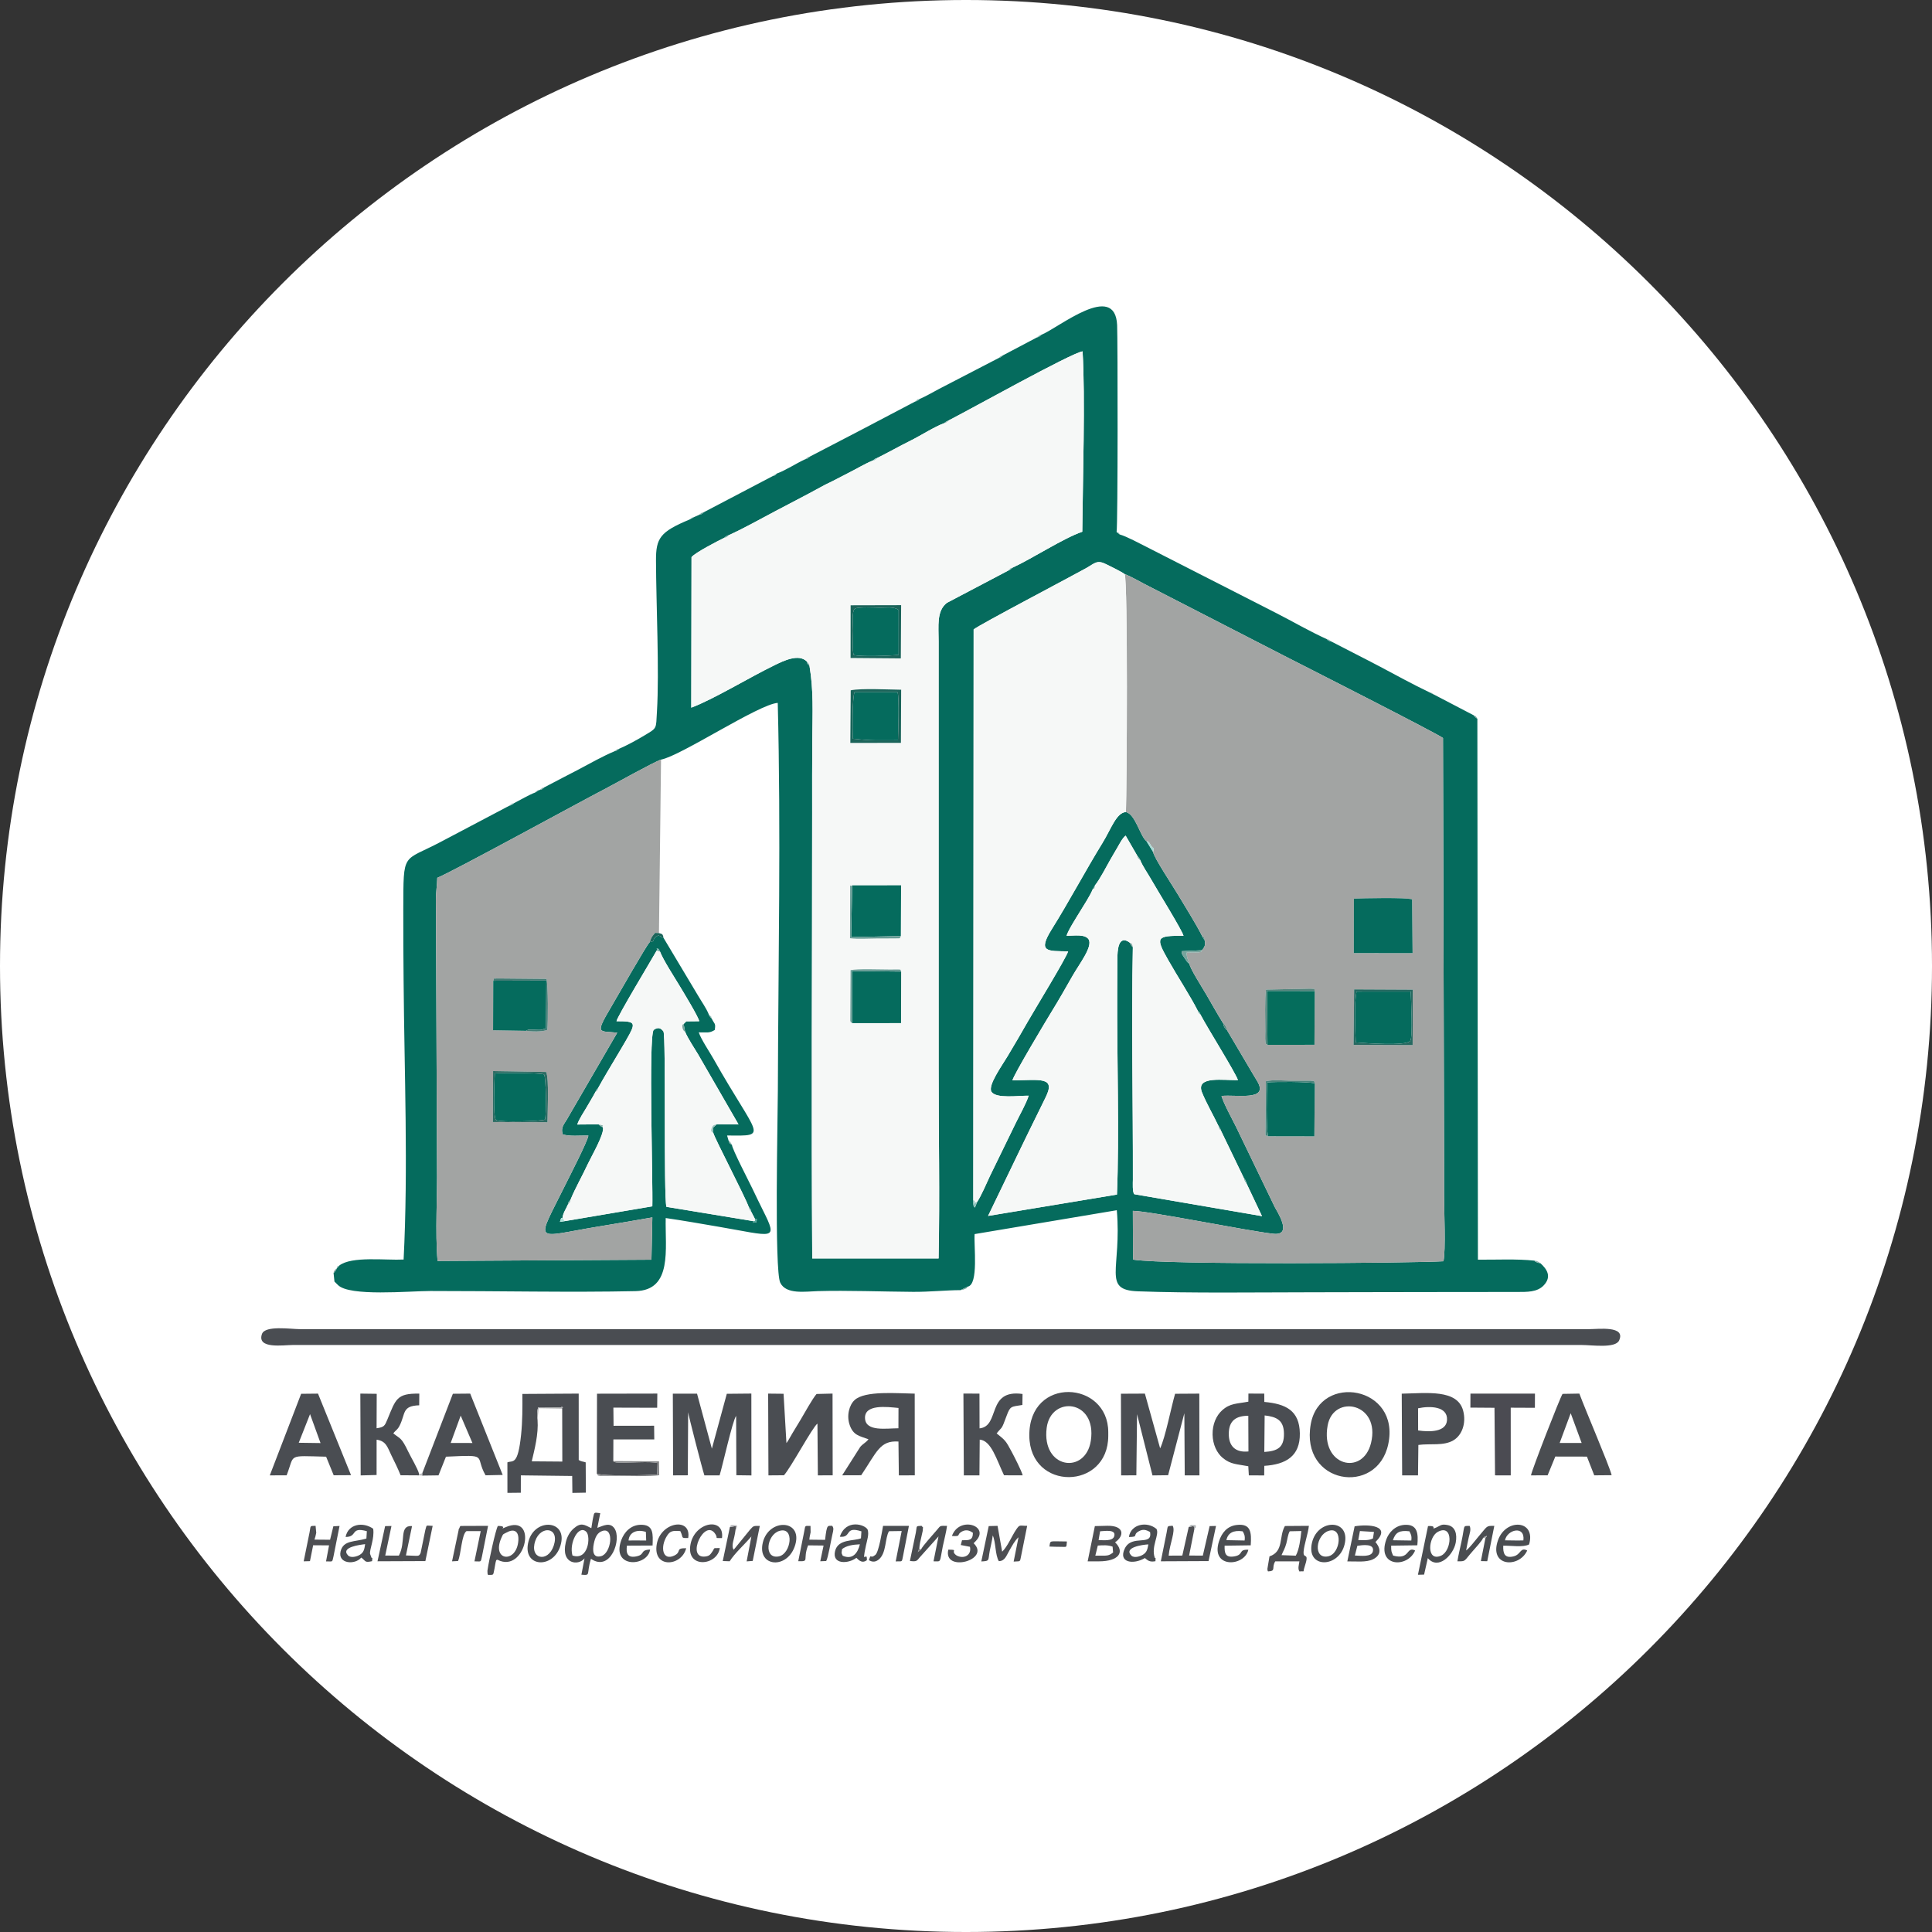 <?xml version="1.0" encoding="UTF-8"?> <!-- Creator: CorelDRAW 2021.5 --> <svg xmlns="http://www.w3.org/2000/svg" xmlns:xlink="http://www.w3.org/1999/xlink" xmlns:xodm="http://www.corel.com/coreldraw/odm/2003" xml:space="preserve" width="84.667mm" height="84.667mm" style="shape-rendering:geometricPrecision; text-rendering:geometricPrecision; image-rendering:optimizeQuality; fill-rule:evenodd; clip-rule:evenodd" viewBox="0 0 8466.66 8466.66"><rect x="0" y="0" width="8466.66" height="8466.66" fill="#333333" stroke="none"/> <defs> <style type="text/css"> <![CDATA[ .fil34 {fill:none} .fil1 {fill:#056B5D} .fil6 {fill:#056D5C} .fil9 {fill:#1B645A} .fil10 {fill:#266961} .fil11 {fill:#2C6B63} .fil12 {fill:#447C75} .fil15 {fill:#49847C} .fil5 {fill:#4A4D51} .fil4 {fill:#4A4D52} .fil7 {fill:#4B4B52} .fil8 {fill:#4D4E52} .fil13 {fill:#54857D} .fil33 {fill:#558B85} .fil25 {fill:#59A99E} .fil14 {fill:#669B94} .fil32 {fill:#6BA39B} .fil17 {fill:#76A49D} .fil30 {fill:#78AAA4} .fil27 {fill:#78B2AA} .fil16 {fill:#868789} .fil28 {fill:#87B2AC} .fil29 {fill:#88ABA6} .fil31 {fill:#89BAB4} .fil20 {fill:#8CC1BB} .fil21 {fill:#96C2BC} .fil2 {fill:#A2A4A3} .fil18 {fill:#A6A8A9} .fil19 {fill:#AAD9D4} .fil23 {fill:#ABE3DB} .fil24 {fill:#ACB0B2} .fil22 {fill:#B7B7BB} .fil26 {fill:#BDBEC0} .fil3 {fill:#F6F8F7} .fil0 {fill:white} ]]> </style> <clipPath id="id0"> <path d="M4233.34 -0.01c2338.01,0 4233.34,1895.33 4233.34,4233.34 0,2338.01 -1895.33,4233.34 -4233.34,4233.34 -2338.01,0 -4233.34,-1895.33 -4233.34,-4233.34 0,-2338.01 1895.33,-4233.34 4233.34,-4233.34z"></path> </clipPath> </defs> <g id="Слой_x0020_1">  <path class="fil0" d="M4233.34 -0.01c2338.01,0 4233.34,1895.33 4233.34,4233.34 0,2338.01 -1895.33,4233.34 -4233.34,4233.34 -2338.01,0 -4233.34,-1895.33 -4233.34,-4233.34 0,-2338.01 1895.33,-4233.34 4233.34,-4233.34z"></path> <g style="clip-path:url(#id0)"> <g id="_2804213755664"> <g> <path id="_1" class="fil1" d="M2877.72 4165.83c8.12,-9.11 -10.7,-11.05 8.5,-7.28l6.35 11.94c13.83,36.32 62.24,110.85 86.01,150.38 13.38,22.27 83.22,136.54 85.58,154.41l-56.62 0.59 -11.64 11.63 6.6 34.46c12.67,30.07 40.95,72.21 56.92,98.8l176.95 306.69 -95.02 -0.62 -9.46 8.61c-9.31,8.93 -7.05,3.83 -5.76,29.86 5.06,22.08 139.71,279.69 155.75,325.75 0.98,1.03 2.66,0.94 3.02,3 0.36,2.1 2.26,2.46 2.7,3.38 4.76,9.69 1.56,0.25 5.04,13.94l15.6 29.93c9.23,9.37 8.91,-14.11 7.03,16 -34.78,1.23 -3.01,1.38 -16.99,-6.41l-377.86 -62.14c-12.78,-47.96 -1.23,-748.14 -13.03,-768.74 -12.52,-16.3 -24.8,-19.17 -43.16,-6.31 -22.57,37.95 -2.47,669.52 -5.54,772.84l-384.56 65.01 -20.3 3.15c8.09,-27.23 4.04,-11.94 11.38,-18.2 1.93,-20.47 15.54,-38.92 23.35,-57.37 7.28,-26.4 -2.58,0.01 3.04,-9.68 5.04,-8.66 3.89,-6.31 8.25,-11.17 21.99,-53.81 51.48,-103.87 76.74,-158.54 14.19,-30.71 74.04,-132.81 65.46,-159.8 -11.42,-4.92 -0.26,1.76 -8.27,-3.92 -12.73,-9.01 -4.05,-2.68 -10.44,-8.74l-93.46 0.75c6.23,-21.7 28.83,-54.46 39.48,-73.24 13.96,-24.65 27.72,-46.08 40.03,-69.39 4.36,-10.21 0.97,-3.57 6.32,-11.96 0.52,-0.82 2.46,-1.22 2.88,-3.3 0.41,-2.06 2.08,-2.05 3.1,-3.1 25.42,-46.27 52.89,-91.29 81.11,-138.9 15.29,-25.79 28.52,-47.71 41.13,-69.78 44.03,-77.12 44.77,-83.26 -42.24,-83.03 3.12,-20.66 155.87,-273.16 176.03,-309.5zm1911.13 -269.23l9.67 -16.65c19.53,-23.45 51.42,-84.55 65.97,-110.41 12.12,-21.57 20.65,-35.41 33.17,-56.94 8.4,-14.42 21.78,-41.22 35.29,-50.66l51.44 89.11c4.73,4.68 3.81,3.1 8.93,10.24 4.2,5.88 -0.83,-3.01 3.69,8.35 10.82,26.96 31.26,55.03 47.05,82.91 26.88,47.47 136.77,224.35 142.47,248.55 -121.68,-1.23 -122.55,7.61 -67.32,105.55 37.94,67.3 99.93,162.98 129.67,222.43 3.68,3.63 4.56,4.28 8.57,9.76 7.43,10.18 -5.3,-13.08 3.85,8.13 30.87,58.84 150.03,248.71 163.84,286.17 -57.83,2.76 -187.75,-21.07 -157.47,54.35 18.58,46.25 50.73,101.49 72.37,147.4 0.93,1.27 2.47,1.45 2.86,3.73 0.38,2.23 2.12,2.85 2.59,3.78 4.45,8.71 1.67,1.7 5.22,12.42l100.32 207.84c0.99,1.18 2.66,1.18 3.04,3.48 0.39,2.3 2.24,2.74 2.72,3.76 4.78,10.34 1.61,0.7 4.95,14.29l68.72 145.28 -558.98 -95.92c-9.69,-5.6 -6.85,-54.31 -6.82,-62.85 0.83,-330.92 -7.06,-700.2 -0.14,-1019.84 -4.02,-4.08 -3.78,-3.33 -8.22,-9.94 -5.6,-8.33 4.03,11.46 -3.77,-8.98 -53.45,-40.66 -55.74,37.02 -55.8,70.61 -0.09,49.39 -0.57,98.8 -0.8,148.18 -1.32,276.71 9.6,625.99 -1.07,884.23l-564.83 93.61 142.55 -295.56c25.19,-51.36 46.47,-96.44 72.78,-148.93 12.63,-25.23 23.34,-47.91 36.74,-74.82 46.08,-92.46 -23.69,-75.86 -145.14,-74.74 1.8,-19.17 154.43,-273.61 173.38,-304.27 29.38,-47.51 60.4,-102.05 89.67,-153.51 30.51,-53.64 90.11,-128.83 70.54,-160.4 -16.34,-23.9 -64.2,-15.42 -96.56,-15.24 5.32,-21.75 44.37,-82.4 57.87,-104.68 15.03,-24.8 46.49,-72.81 56.99,-99.82zm-506.59 1370.57l-9.68 24.76c-5.32,-6.42 -3.88,1.1 -6.44,-10.58 -1.72,-7.85 -0.86,-13.88 -0.85,-21.39l1.52 -2501.53c20.27,-18.23 441.62,-239.56 492.71,-268.45 38.82,-21.95 47.68,-37.86 88.48,-17.19 20.98,10.63 62.15,29.87 80.75,43.18 30.34,11.44 56.41,27.85 86.96,43.41l611.09 313.95c26.33,13.57 691.71,350.93 696.84,361.19l4.43 1719.27c0.48,95.18 0.34,190.5 0.3,285.67 -0.02,60.05 7.77,241.77 -2.71,287.74 -127.32,8 -1211.84,16.76 -1360.35,-7.22l-0.77 -213.61c76.49,1.07 501.29,87.93 615.62,100.42 88.91,9.71 14.05,-100.9 6.03,-117.54l-168.7 -349.61c-19.46,-39.47 -54.45,-102.03 -64.53,-136.91 66.46,-6.57 203.08,22.34 159.87,-58.87 -4.94,-9.29 -12.54,-20.58 -19.6,-32.82l-116.47 -197.34c-6.89,-6.3 -4.77,-0.71 -11.79,-13.79 -5.65,-10.51 -0.68,-2 -4.27,-14.85 -25.09,-39.62 -49.55,-84.39 -75.03,-127.97 -13.73,-23.48 -74.12,-118.87 -72.68,-132.79 -8.04,-6.61 -5.24,-3.35 -11.04,-9.89l-13.21 -19.6c-8.4,-13.37 -8.75,-10.71 -10.65,-26.31l89.29 -4.15c9.11,-11.79 16.53,-20.02 12.74,-41.12l-10.37 -18.02c-29.46,-58.98 -73.85,-127.72 -107.69,-185.08 -20.61,-34.94 -105.66,-162.32 -108.63,-186.36l-29.22 -47.62c-27.14,-19.76 -48.11,-118.1 -89.96,-127.63 -42.07,2.5 -64.8,73.85 -102.66,135.41 -74.19,120.61 -149.95,262.87 -221.34,376.61 -65.75,104.75 -18.75,96.52 70.72,98.69 -9.34,30.78 -149.14,259.14 -176.99,308.2 -28.21,49.68 -55.84,96.86 -87.86,150.4 -26.61,44.47 -87.98,129.07 -71.14,156.88 21.41,31.14 118.47,16.24 163.06,16.97 -11.2,35.08 -37.72,81.1 -55.35,117.24l-114.2 234.36c-15.96,33.87 -36.89,84.28 -56.23,113.89zm154.86 -2779.46c-3.61,3.48 -4.61,4.66 -10.05,8.61 -7.77,5.64 5.55,-2.06 -7.76,3.71l-269.62 141.85c-45.9,35.49 -36.41,100.77 -36.33,169.45l0.09 1872.68c-0.31,275.46 5.46,556.1 -0.23,830.86l-553.73 -0.07c-4.21,-650.77 -0.3,-1301.99 -0.35,-1952.28 0,-109.33 -0.33,-218.67 0.66,-328 1.02,-111.47 5.76,-209.63 -12.29,-315.93 -3.49,-3.79 -3.95,-3.91 -8.08,-10.44 -6.55,-10.37 6.66,19.27 -3.68,-9.26 -35.47,-35.97 -103.5,-2.15 -139.94,15.53 -113.62,55.13 -267.98,149.84 -366.4,186.76l1.06 -659.47c14.61,-19.48 118.26,-72.67 143.52,-84.83 5.36,-5.34 1.68,-2.98 10.46,-8.49 4.77,-3 -0.14,-0.4 8.99,-2.88 65.09,-29.68 136.92,-69.7 201.39,-104.02 61.68,-32.84 139.62,-72.4 202.06,-106.93l19.87 -10.74c36.41,-16.87 70.23,-35.82 104.72,-53.11 35.35,-17.75 68.31,-38.18 103.56,-52.55 3.33,-2.78 4.82,-4.22 10.82,-7.88 10.67,-6.51 -17.47,6.06 8.8,-3.5 49.33,-24.43 95.27,-50.79 144.67,-75.27 44.11,-21.83 108.08,-62.75 148.17,-76.92 3.54,-3.25 4.61,-4.43 10.55,-8.29 0.92,-0.6 3.66,0.03 4.38,-2 0.73,-2.08 3.06,-1.17 4.6,-1.75 91.93,-46.63 539.73,-297.04 587.12,-302.74 12.36,192.73 0.58,581.71 -1.29,790.48 -83.51,28.62 -218.47,117.45 -305.74,157.42zm126.84 -1020.84c-3.73,3.48 -4.14,4.21 -10.51,8.25 -9.07,5.74 14.79,-4.77 -9.2,3.54l-148.78 78.47c-3.47,2.97 -4.92,4.42 -10.68,8.19 -5.61,3.67 2.11,-0.51 -7.77,3.39l-261.24 135.37c-27.26,14.11 -61.52,34.7 -85.16,43.8 -3.76,3.29 -4.29,4.1 -10.97,8.22 -9.29,5.73 10.55,-3.41 -9.23,3.59 -150.88,79.91 -307.19,161.21 -461.85,241.46 -4.55,4.29 -2.92,3.55 -10.73,8.35 -8.52,5.21 12.38,-3.16 -9.14,3.03 -41.28,18.85 -84.36,48.24 -124.86,62.83 -4.3,4.71 -2.49,3.52 -9.39,8.14 -0.87,0.57 -3.74,3.07 -4.44,1.87 -0.73,-1.25 -3.21,1.08 -4.81,1.63l-302.01 158.32c-5.17,5.32 -1.56,2.98 -10.07,8.13 -5.23,3.18 0.65,0.28 -9.22,2.68l-22.94 10.16 -19.87 10.74c-128.79,53.69 -146.74,81.28 -146.36,179.86 0.75,193.7 14.88,483.1 4.23,661.11 -4.75,79.3 2.19,70.39 -56.82,106.11 -30,18.17 -79.11,44.82 -109.46,57.37 -3.54,2.85 -4.3,3.78 -11.14,7.7 -1,0.56 -3.81,3.09 -4.6,1.86 -0.8,-1.28 -3.22,1.08 -4.83,1.63 -48.46,20.11 -106.54,52.81 -152.92,77.44 -51.03,27.08 -98.67,50.64 -154.5,80.55 -4.41,4 -3.01,3.45 -10.75,8.11 -10.1,6.13 17.5,-5.13 -9.26,3.27l-0.63 -0.52 -18.79 11.49c-25.61,9.39 -67.71,33.89 -92.37,46.61 -4.54,3.83 -2.71,3.09 -11.18,7.91 -7.99,4.55 12.69,-3.53 -9.54,3.23l-299.63 158.04c-170.37,90.31 -164.18,38.3 -165.25,296.91 -0.43,104.05 0.55,208.1 1.38,312.13 3.19,401.11 20.47,823.27 0.04,1221.83 -78.07,4.09 -228.5,-16.14 -282.6,26.82l-10.72 12.99c-1.82,3.43 -2.71,6.03 -5.74,10.16 -5.98,8.13 -4.17,5 -7.91,9.06l3.92 37.5 15 14.79c49.92,51.81 312.34,26.68 404.91,26.58 284.68,-0.3 623.41,6.7 899.5,0.54 163.08,-3.64 129.2,-184.95 132.24,-320.3 77.74,11.31 150.87,24.23 229.44,37.69 243.05,41.63 264.75,64.16 197.06,-70.71 -15.41,-30.71 -30.54,-62.56 -46.74,-96.22 -12.8,-26.61 -89.47,-174.86 -89.32,-191.15 -13.19,-10.54 -8.43,-1.63 -15.81,-21.68l-5.66 -19.72c187.78,2.12 134.82,9.41 -60.26,-336.99 -15.78,-28.03 -53.52,-83.95 -63.9,-114.89 36.55,-0.42 45.54,4.52 70.12,-10.49 5.08,-31.26 -1.23,-24.33 -13.37,-49.94 -4.07,-4.51 -2.77,-2.4 -8.54,-10.25 -7.18,-9.79 3.98,8.53 -4,-7.44 -9.92,-26.06 -34.22,-60.31 -47.61,-83.53l-151.02 -252.61c-25.49,-8.23 -2.24,-4.87 -18.5,-8.78 -4.6,-1.12 -2.51,-3.38 -11.64,2.3 -23.14,14.45 -1.89,21.38 -30.01,25.11 -11.14,7.68 -142.17,238.14 -169.64,284.72 -72.66,123.19 -52.88,103.49 27.05,112.26l-190.2 327.62c-10.13,16.7 -20.52,36.09 -30.94,53.37 -12.29,20.38 -27.39,35.81 -17.79,64.42 28.59,10.24 76.74,4.74 112.41,5.61 -3.1,24.5 -83.42,180.3 -98.8,211.54 -133.17,270.45 -146.13,234.26 144.62,186.73 78.85,-12.88 157.66,-26.21 234.52,-39.71l-3.97 185.36 -937.34 5.43c-10.89,-126.24 -0.3,-287.45 -2.41,-418.66l-4.21 -1052.71c0.26,-35.26 -0.21,-70.54 -0.66,-105.8 -0.46,-36.84 5.22,-66.46 6.04,-101.72 70.67,-29.04 625.16,-332.78 732.82,-388.6 45.59,-23.63 216.29,-119.22 247.86,-129.61 86.82,-16.18 428.26,-243.14 511.37,-248.5 14.21,562.36 2.29,1135.58 0.47,1698.97 -0.38,116.99 -15.75,787.63 10.52,841.95 25.53,52.76 109.87,38.44 164.19,36.92 129.63,-3.66 284.5,2.3 418.13,3.2 71.68,0.48 142.27,-7.24 207.49,-7.53l31.96 -15.46c48.21,-9.17 26.12,-179.33 29.98,-230.12l623.14 -104.65c22.22,258.81 -65.9,349.5 92.19,355.4 231.73,8.64 520.62,4.39 755.67,4.25 201,-0.11 402.05,-1.24 603.07,-1.11 100.5,0.07 201.04,-0.13 301.55,-0.26 44.73,-0.07 89.61,1.57 118.44,-28.98 36.87,-39.07 12.82,-72.42 -14.79,-97.14 -8.32,-1.73 -8.56,-0.64 -15.06,-3.68 -15.54,-7.29 -4.44,-2.3 -10.68,-7.41 -78.62,-8.46 -165.76,-3.66 -247.9,-4.31l-2.43 -2370.44c-7.65,-5.61 -8.42,-5.33 -16.31,-15.36l-173.82 -90.69 -20.97 -10.41c-69.52,-32.99 -144.5,-74.36 -214.05,-111.21 -70.05,-37.07 -144.01,-73.79 -214.36,-110.56 -13.26,-3.4 -3.83,-0.1 -13.97,-5.08 -0.95,-0.47 -2.81,-0.9 -3.49,-2.75 -0.68,-1.84 -2.08,-2.08 -3.15,-3.08 -74.91,-33.78 -146.46,-75.92 -222.14,-114.49l-567.58 -289.53c-28.34,-13.99 -86.3,-45.79 -117.71,-54.59l-13.43 -10.59c5.73,-37.37 5.07,-843.45 2.34,-906.36 -8.44,-194.58 -257.12,12.1 -331.62,41.71z"></path> <path class="fil2" d="M5761.8 4747.29l-1.86 232.43 -203.1 -0.37c-14.1,-8.32 -10.9,15.24 -10.9,-57.3l1.54 -183.65c33.33,-7.77 75.13,-2.75 109.9,-2.41l85.06 -0.04c21.72,2.93 14.32,-2.9 19.36,11.34zm172.47 -411.55l256.98 1.22 -0.65 243.05 -258.91 -0.9 2.58 -243.37zm-172.82 7.06l-1.07 235.83 -205.83 0.15c-6.75,-5.48 -8.96,2.22 -9.88,-26.7 -0.29,-9.47 0.45,-22.03 0.41,-32.07 -0.16,-43.1 -2.57,-152.68 2.88,-183.43l194.53 -4c26.54,2.43 14.67,-3.71 18.96,10.22zm171.62 -404.42c38.44,-2.13 230.17,-5.94 255.02,2.99l2.32 235.62 -257.6 -0.37 0.26 -238.24zm-998.82 -379.86c41.85,9.53 62.82,107.87 89.96,127.63 13.85,5.43 4.45,-1.66 13.98,9.32 1.96,2.27 4.21,7.62 5.72,9.87 13.59,20.25 14.54,2.91 9.52,28.43 2.97,24.04 88.02,151.42 108.63,186.36 33.84,57.36 78.23,126.1 107.69,185.08 8.28,6.58 6.08,-4.17 10.37,18.02 3.79,21.1 -3.63,29.33 -12.74,41.12 -11.95,11.24 15.29,0.97 -14.49,9.54l-52.54 0.58c-0.27,23.92 6.54,30.12 12.64,49.83 -1.44,13.92 58.95,109.31 72.68,132.79 25.48,43.58 49.94,88.35 75.03,127.97 5.55,5.83 4.27,1.29 11.24,14.15 3.59,6.61 1.67,4.86 4.82,14.49l116.47 197.34c7.06,12.24 14.66,23.53 19.6,32.82 43.21,81.21 -93.41,52.3 -159.87,58.87 10.08,34.88 45.07,97.44 64.53,136.91l168.7 349.61c8.02,16.64 82.88,127.25 -6.03,117.54 -114.33,-12.49 -539.13,-99.35 -615.62,-100.42l0.77 213.61c148.51,23.98 1233.03,15.22 1360.35,7.22 10.48,-45.97 2.69,-227.69 2.71,-287.74 0.04,-95.17 0.18,-190.49 -0.3,-285.67l-4.43 -1719.27c-5.13,-10.26 -670.51,-347.62 -696.84,-361.19l-611.09 -313.95c-30.55,-15.56 -56.62,-31.97 -86.96,-43.41 14.47,35.21 9.39,933.64 5.5,1042.55z"></path> <path class="fil3" d="M3949.09 4257.67l-0.4 225.92 -214.27 0.08c-11.11,-9.74 -3.25,4.03 -8.01,-11.47l1.15 -220.49c30.04,-6.89 129.39,-2.7 173.52,-2.79 55.95,-0.12 41.6,-2.69 48.01,8.75zm-214.34 -377.62l214.16 -0.24 -1.22 222.32c-8.42,12.59 5.45,8.98 -25.07,10.16l-85.02 0.35c-33.75,0.1 -78.19,3.25 -112.55,-1.08l0.72 -215.77c0.1,-28.77 -2.08,-7.17 8.98,-15.74zm-6.65 -854.88c46.69,-9.59 167.16,-3.11 221.1,-2.58l-1.09 232.98 -221.67 0.08 1.66 -230.48zm-0.39 -372.58l221.37 -0.53 -1.35 233.25 -220.21 -1.77 0.19 -230.95zm429.32 -810.04c-4.35,4.17 -3.42,3.88 -10.57,8.56 -9.62,6.29 11.83,-3.75 -8.96,3.48 -40.09,14.17 -104.06,55.09 -148.17,76.92 -49.4,24.48 -95.34,50.84 -144.67,75.27 -4.2,4.18 -3.23,3.9 -10.34,8.32 -9.43,5.87 12.04,-3.02 -9.28,3.06 -35.25,14.37 -68.21,34.8 -103.56,52.55 -34.49,17.29 -68.31,36.24 -104.72,53.11l-19.87 10.74c-62.44,34.53 -140.38,74.09 -202.06,106.93 -64.47,34.32 -136.3,74.34 -201.39,104.02 -4.03,3.73 -3.4,3.68 -10.34,7.99 -0.92,0.57 -3.71,3.02 -4.43,1.83 -0.73,-1.23 -3.12,1.02 -4.68,1.55 -25.26,12.16 -128.91,65.35 -143.52,84.83l-1.06 659.47c98.42,-36.92 252.78,-131.63 366.4,-186.76 36.44,-17.68 104.47,-51.5 139.94,-15.53 3.73,4.05 4,3.83 8.37,10.73 6.7,10.57 -3.7,-12.01 3.39,8.97 18.05,106.3 13.31,204.46 12.29,315.93 -0.99,109.33 -0.66,218.67 -0.66,328 0.05,650.29 -3.86,1301.51 0.35,1952.28l553.73 0.07c5.69,-274.76 -0.08,-555.4 0.23,-830.86l-0.09 -1872.68c-0.08,-68.68 -9.57,-133.96 36.33,-169.45l269.62 -141.85c4.93,-6.08 1.74,-3.36 9.07,-8.81 9.54,-7.11 -13.54,4.35 8.74,-3.51 87.27,-39.97 222.23,-128.8 305.74,-157.42 1.87,-208.77 13.65,-597.75 1.29,-790.48 -47.39,5.7 -495.19,256.11 -587.12,302.74z"></path> <path class="fil2" d="M2160.89 4694l232.52 3.75c13.49,30.56 6.05,173.61 5.76,220.27l-239.32 -0.9 1.04 -223.12zm144.67 -176.59l-144.73 -2.46 0.71 -217.14c8.42,-12.56 -9.81,-8.71 25.15,-9.93l208.05 1.85c7.86,25.25 6.95,191.61 3.87,223.57 -21.57,9.34 -70.75,7.73 -93.05,4.11zm541.99 -388.9c8.01,-23.65 9.9,-24.11 23.63,-40.41l16.62 0.96 9.11 -760.3c-31.57,10.39 -202.27,105.98 -247.86,129.61 -107.66,55.82 -662.15,359.56 -732.82,388.6 -0.82,35.26 -6.5,64.88 -6.04,101.72 0.45,35.26 0.92,70.54 0.66,105.8l4.21 1052.71c2.11,131.21 -8.48,292.42 2.41,418.66l937.34 -5.43 3.97 -185.36c-76.86,13.5 -155.67,26.83 -234.52,39.71 -290.75,47.53 -277.79,83.72 -144.62,-186.73 15.38,-31.24 95.7,-187.04 98.8,-211.54 -35.67,-0.87 -83.82,4.63 -112.41,-5.61 -9.6,-28.61 5.5,-44.04 17.79,-64.42 10.42,-17.28 20.81,-36.67 30.94,-53.37l190.2 -327.62c-79.93,-8.77 -99.71,10.93 -27.05,-112.26 27.47,-46.58 158.5,-277.04 169.64,-284.72z"></path> <path class="fil3" d="M4265.29 5259.96c4,5.23 5.12,-6.86 6.03,17.17 6.78,-18.22 1.22,-1.3 10.94,-9.96 19.34,-29.61 40.27,-80.02 56.23,-113.89l114.2 -234.36c17.63,-36.14 44.15,-82.16 55.35,-117.24 -44.59,-0.73 -141.65,14.17 -163.06,-16.97 -16.84,-27.81 44.53,-112.41 71.14,-156.88 32.02,-53.54 59.65,-100.72 87.86,-150.4 27.85,-49.06 167.65,-277.42 176.99,-308.2 -89.47,-2.17 -136.47,6.06 -70.72,-98.69 71.39,-113.74 147.15,-256 221.34,-376.61 37.86,-61.56 60.59,-132.91 102.66,-135.41 3.89,-108.91 8.97,-1007.34 -5.5,-1042.55 -18.6,-13.31 -59.77,-32.55 -80.75,-43.18 -40.8,-20.67 -49.66,-4.76 -88.48,17.19 -51.09,28.89 -472.44,250.22 -492.71,268.45l-1.52 2501.53z"></path> <path class="fil3" d="M4798.52 3879.95c-4.53,21.28 -2.64,10.96 -9.67,16.65 -10.5,27.01 -41.96,75.02 -56.99,99.82 -13.5,22.28 -52.55,82.93 -57.87,104.68 32.36,-0.18 80.22,-8.66 96.56,15.24 19.57,31.57 -40.03,106.76 -70.54,160.4 -29.27,51.46 -60.29,106 -89.67,153.51 -18.95,30.66 -171.58,285.1 -173.38,304.27 121.45,-1.12 191.22,-17.72 145.14,74.74 -13.4,26.91 -24.11,49.59 -36.74,74.82 -26.31,52.49 -47.59,97.57 -72.78,148.93l-142.55 295.56 564.83 -93.61c10.67,-258.24 -0.25,-607.52 1.07,-884.23 0.23,-49.38 0.71,-98.79 0.8,-148.18 0.06,-33.59 2.35,-111.27 55.8,-70.61 7.36,6.18 6.38,-3.61 11.99,18.92 -6.92,319.64 0.97,688.92 0.14,1019.84 -0.03,8.54 -2.87,57.25 6.82,62.85l558.98 95.92 -68.72 -145.28c-0.97,-1.2 -2.62,-4.31 -3,-3.52 -0.39,0.8 -2.22,-2.76 -2.7,-3.78 -4.6,-9.94 -1.67,-1.03 -5.01,-14.23l-100.32 -207.84c-0.98,-1.03 -2.67,-3.79 -3.03,-3.01 -0.35,0.79 -2.27,-2.46 -2.7,-3.35 -4.74,-9.55 -1.46,0.12 -4.94,-13.57 -21.64,-45.91 -53.79,-101.15 -72.37,-147.4 -30.28,-75.42 99.64,-51.59 157.47,-54.35 -13.81,-37.46 -132.97,-227.33 -163.84,-286.17 -5.39,-4.73 -3.55,-2.33 -8.78,-9.41 -5.56,-7.51 1.92,6.06 -3.64,-8.48 -29.74,-59.45 -91.73,-155.13 -129.67,-222.43 -55.23,-97.94 -54.36,-106.78 67.32,-105.55 -5.7,-24.2 -115.59,-201.08 -142.47,-248.55 -15.79,-27.88 -36.23,-55.95 -47.05,-82.91 -4.84,-4.52 -3.82,-2.93 -8.77,-9.83 -7,-9.71 6.04,16.22 -3.85,-8.76l-51.44 -89.11c-13.51,9.44 -26.89,36.24 -35.29,50.66 -12.52,21.53 -21.05,35.37 -33.17,56.94 -14.55,25.86 -46.44,86.96 -65.97,110.41z"></path> <path class="fil3" d="M2621.69 4767.04c-3.9,11.01 -0.77,4.12 -5.98,12.46 -0.51,0.8 -2.6,3.95 -3.01,3.11 -0.41,-0.86 -2.23,1.82 -3.31,2.79 -12.31,23.31 -26.07,44.74 -40.03,69.39 -10.65,18.78 -33.25,51.54 -39.48,73.24l93.46 -0.75 12.08 3.3c16.53,1.71 -1.11,-0.54 6.63,9.36 8.58,26.99 -51.27,129.09 -65.46,159.8 -25.26,54.67 -54.75,104.73 -76.74,158.54 -9.77,29.87 3.31,-2.27 -3.4,9.47 -3.79,6.62 -5.11,7.93 -7.89,11.38 -7.81,18.45 -21.42,36.9 -23.35,57.37l8.92 15.05 384.56 -65.01c3.07,-103.32 -17.03,-734.89 5.54,-772.84 18.36,-12.86 30.64,-9.99 43.16,6.31 11.8,20.6 0.25,720.78 13.03,768.74l377.86 62.14c13.14,-0.62 10.24,2.96 9.96,-9.59l-15.6 -29.93c-0.98,-1.22 -2.64,-4.48 -3.03,-3.63 -0.39,0.85 -2.25,-2.8 -2.72,-3.75 -4.69,-9.41 -1.76,-1.38 -5.01,-12.94 -16.04,-46.06 -150.69,-303.67 -155.75,-325.75 -5.66,-5.78 -14.07,-5.33 -5.98,-24.5 4.5,-10.69 8.99,-10.29 21.2,-13.97l95.02 0.62 -176.95 -306.69c-15.97,-26.59 -44.25,-68.73 -56.92,-98.8 -4.15,-4.35 -5.33,-2.37 -9.07,-10.13 -1.34,-2.76 -2.28,-5.01 -2.73,-8.36 -2.23,-16.62 3.81,-14.12 5.2,-15.97l11.64 -11.63 56.62 -0.59c-2.36,-17.87 -72.2,-132.14 -85.58,-154.41 -23.77,-39.53 -72.18,-114.06 -86.01,-150.38l-14.85 -4.66c-20.16,36.34 -172.91,288.84 -176.03,309.5 87.01,-0.23 86.27,5.91 42.24,83.03 -12.61,22.07 -25.84,43.99 -41.13,69.78 -28.22,47.61 -55.69,92.63 -81.11,138.9z"></path> <path class="fil4" d="M7095.55 5874.26c30.14,-65.63 -90.71,-49.51 -131.53,-49.51l-5649.77 0c-39.08,0 -152.69,-17.5 -166.24,21.22 -23.5,67.18 94.26,48.24 134.49,48.24l5649.78 0c43.6,0 146.86,15.76 163.27,-19.95z"></path> <path class="fil4" d="M3015.7 6188.88c-0.24,7.59 63.2,254.45 71.18,276.62l66.61 0.13c12.52,-39.35 57.34,-242.45 72.47,-260.63l0.97 259.93 66.09 0.87 -0.35 -358.73 -107.59 1 -65.42 240.37 -64.98 -240.85 -106.15 -0.13 1.29 358.07 64.36 -0.3 1.52 -276.35z"></path> <path class="fil4" d="M5190.21 6193.35l1.71 272.3 64.42 -0.07 -0.56 -358.27 -106.12 0.66c-17.01,58.12 -42.79,192.33 -65.58,239.14l-66.8 -239.84 -104.97 0.5 0.89 357.78 66.66 -0.15 3.04 -267.95 67.65 268.3 68.53 -0.87 71.13 -271.53z"></path> <path class="fil4" d="M2355.69 6222.36c-2.59,-21.2 -3.6,-34.84 3.09,-55.32l97.14 0.63c26.93,7.78 -6.59,-13.12 7.78,5.19l0.55 232.22 -133.91 -1.06c12.49,-53.81 29.92,-118.51 25.35,-181.66zm-73.18 243.14l225.04 2.68 0.79 74.18 59.09 -1.06 -0.73 -132.74c-7.46,-3.28 -20.56,-3.1 -30.54,-10.59l-0.09 -290.75 -246.86 1.47c0.55,59.44 0.46,120.64 -5.57,178.52 -14.27,136.87 -35.51,111.81 -60.08,121.35l0.12 133.68 58.7 -0.62 0.13 -76.12z"></path> <path class="fil4" d="M5542.11 6202.9c52.82,5.87 83.59,21.11 84.61,78.68 1.11,63.02 -29.3,77.57 -86.09,81.4l1.48 -160.08zm-71.01 157.8c-56.92,5.98 -87.19,-23.3 -86.15,-79.19 1.05,-55.6 30.94,-76.72 85.53,-77.25l0.62 156.44zm-0.37 -218.16c-51.05,9.72 -80.04,6.35 -115.16,38.14 -24.99,22.6 -42.51,60.5 -41.62,106.07 0.87,44.21 19.07,81.56 45.08,102.8 35.11,28.67 61.82,26.42 111.42,35.98l2.37 39.97 67.33 0.33 0.42 -42c94.46,-6.03 157.25,-42.11 155.77,-142.3 -1.49,-100.7 -62.07,-129.26 -155.66,-137.82l-0.24 -36.34 -69.46 -0.28 -0.25 35.45z"></path> <path class="fil4" d="M3435.55 6465.08c31.07,-34.35 125.16,-211.13 146.78,-226.38l1.79 226.87 64.97 -0.27 -0.58 -358.16 -70.13 1.73c-18.16,20.85 -53.59,85.53 -70.11,113.16 -13.44,22.45 -23.5,38.62 -35.9,59.37 -6.67,11.19 -9.89,17.75 -17.16,29.59 -2.46,4.01 -6.31,10.16 -8.77,13.18l-12.59 -216.2 -67.53 -0.71 1.28 358.34 67.95 -0.52z"></path> <path class="fil4" d="M3937.49 6170.19l-0.3 88.96c-53.74,0.28 -141.58,15.35 -146.23,-41.7 -5.32,-65.29 96.15,-52.21 146.53,-47.26zm71.07 -62.8c-75.22,-0.87 -218.19,-14.39 -263.78,28.5 -23.09,21.74 -36.32,68.51 -20.47,110.95 15.96,42.75 39.39,45.25 81.68,60.52 -12.29,15.72 -22.53,17.84 -36.13,33.49l-79.11 124.45 83.32 -0.3c68.43,-101.67 81.6,-153.31 163.25,-147.68l1.7 148.35 69.93 -0.3 -0.39 -357.98z"></path> <path class="fil5" d="M6008.23 6323.93c-35.89,145.93 -222.56,101.07 -190.01,-77.27 25.31,-138.64 233.37,-99.03 190.01,77.27zm75.49 5.28c54.51,-254.78 -299.23,-313.93 -339.56,-88.08 -47.03,263.42 290.48,317.53 339.56,88.08z"></path> <path class="fil4" d="M4780.42 6313.34c-22.41,149.91 -216.59,124.77 -193.51,-56.06 18.2,-142.5 220.61,-125.24 193.51,56.06zm76.34 -37.04c0,-226.91 -348.08,-247.73 -345.96,15.59 1.96,243.77 345.96,239.67 345.96,0.28l0 -15.87z"></path> <path class="fil1" d="M5932.81 4176.62l257.6 0.37 -2.32 -235.62c-24.85,-8.93 -216.58,-5.12 -255.02,-2.99l-0.26 238.24z"></path> <path class="fil4" d="M2615.56 6458.07c36.49,12.31 215.96,6.66 264.54,4.28l1.66 -50.82c-29.64,-8.63 -131.61,-0.02 -171.29,-2.07 -2.12,-0.1 -8.4,-0.32 -10.25,-0.7 -12.62,-2.61 -5.54,-0.75 -12.54,-5.82l0.34 -95 179.25 0.12 -0.71 -60.02 -177.69 0.25 -0.84 -79.58 191.95 0.56 0.65 -62.13 -264.32 0.52 -0.75 350.41z"></path> <path class="fil5" d="M6883.32 6193.2l47.99 130.43 -96.35 -0.16 48.36 -130.27zm-67.42 189.85l138.48 0.28 32.12 82.07 76.36 -0.65c-12.77,-48.41 -114.21,-283.27 -141.54,-357.58l-73.68 1.25c-10.75,15.27 -134.24,332.65 -138.47,357.16l73.03 -0.31 33.7 -82.22z"></path> <path class="fil4" d="M2018.9 6203.79l51.45 119.94 -95.26 -0.22 43.81 -119.72zm-168.33 252.29l-0.55 10.43 71.63 -0.98 32.69 -81.85c192.71,-8.84 123.49,-6.08 173.51,81.6l75.09 -1.63 -142.37 -356.41 -75.93 0.68 -134.07 348.16z"></path> <path class="fil4" d="M1358.71 6197.18l45.98 126.82 -95.52 -1.32 49.54 -125.5zm-102.6 268.17c36.92,-94.32 -0.33,-85.75 173.02,-81.67l33.23 81.47 75.99 -0.47 -144.75 -357.36 -73.91 0.75 -137.34 357.46 73.76 -0.18z"></path> <path class="fil1" d="M5944.63 4345.42c-10.71,57.7 -5.6,164.62 -3.21,222.7 50.65,4.18 220.99,16.42 238.66,-6.58 12,-15.65 3.59,-177.57 2.24,-216.17l-237.69 0.05z"></path> <path class="fil4" d="M1835.93 6465.53l1.07 -5.38c-7.89,-27.81 -33.5,-68.64 -47.71,-98.13 -30.62,-63.57 -33.22,-54.56 -65.69,-80.42 10.33,-14.44 17.46,-13.87 27.62,-33.91 26.95,-53.19 9.38,-86.63 85.89,-89.21l0.4 -51.09c-99.79,-1.88 -102.99,24.32 -140.01,113.57 -11.21,27.03 -13.81,33.61 -47.18,38.12l0.59 -150.94 -71.81 -0.92 1.51 358.53 69.71 -1.82 0.12 -154.74c42.68,5.81 47.96,34.69 64.78,68.68 15.03,30.39 28.01,56.62 40.27,87.18l80.44 0.48z"></path> <path class="fil4" d="M4367.61 6281.6c26.36,-32.91 19.71,-12.11 43.68,-77.02 16.26,-44.05 19.55,-39.39 69.19,-47.58l0.63 -48.16c-159.4,-22.17 -96.67,141.25 -188.39,150.79l-0.37 -152.42 -70.32 -0.07 1.83 358.58 68.34 -0.17 1.25 -156.61c50.69,3.83 73.64,87.55 106.57,156.26l81.81 0.28c-5.59,-21.3 -37.75,-83.48 -47.96,-102.6 -27.06,-50.69 -27.75,-50.06 -66.26,-81.28z"></path> <path class="fil4" d="M6214.44 6171.62c52.06,-11.21 130.63,-9.36 126.87,51.73 -3.28,53.2 -77.12,52.7 -126.6,45.34l-0.27 -97.07zm1.33 160.59c52.77,-7.16 110.88,5.49 154.2,-20.63 36.9,-22.24 56.32,-74.35 42.19,-128.95 -24.94,-96.29 -161.7,-76.99 -269.32,-75.11l1.83 358.13 69.5 -0.05 1.6 -133.39z"></path> <path class="fil1" d="M2305.56 4517.41c11.12,-7.62 15.77,-5.06 40.14,-4.53 7.63,0.17 19.7,0.95 26.84,0l20.07 -6.39 1.66 -209.35 -232.73 0.67 -0.71 217.14 144.73 2.46z"></path> <path class="fil1" d="M5556.84 4979.35l203.1 0.37 1.86 -232.43c-33.81,-7.37 -169.84,-7.09 -208.09,-3.88 -3.34,44.1 -4.95,197.39 3.13,235.94z"></path> <polygon class="fil6" points="5554.55,4578.78 5760.38,4578.63 5761.45,4342.8 5552.38,4342.54 "></polygon> <polygon class="fil1" points="3734.42,4483.67 3948.69,4483.59 3949.09,4257.67 3733.87,4255.43 "></polygon> <polygon class="fil1" points="3947.69,4102.13 3948.91,3879.81 3734.75,3880.05 3729.98,4106.73 "></polygon> <path class="fil1" d="M2388.13 4906.18c7.16,-18.75 5.07,-183.52 -3.55,-197.2 -10.31,-7.9 -188.78,-7.61 -216.18,-4.99 -1.23,28.25 -9.11,195.18 5.95,204.57 16.6,10.33 196.77,5.68 213.78,-2.38z"></path> <path class="fil1" d="M3741.51 2870.23c26.43,8.48 163.49,3.83 196.63,-0.68l0 -196.34c-21.48,-16.49 -56.2,-9.43 -84.67,-10.04 -19.36,-0.42 -94.64,-4.1 -106.77,4.36 -15.33,10.66 -8.08,70.89 -8.27,96.19 -0.19,24.33 -4.24,89.16 3.08,106.51z"></path> <path class="fil1" d="M3744.92 3033.52c-10.35,24.89 -9.16,166.51 -7.45,203.58 86.53,10.09 108.81,6.51 197.74,6.93 0.56,-23.85 6.58,-189.25 -1.94,-210.54l-188.35 0.03z"></path> <polygon class="fil7" points="6443.71,6168.59 6549.37,6169.37 6551.74,6465.47 6620.63,6465.6 6620.48,6168.97 6726.43,6169.46 6726.69,6107.17 6443.99,6107.27 "></polygon> <path class="fil8" d="M2642.04 6708.47c50.84,-13.94 36.5,99.23 -7.66,111.09 -37.02,9.96 -38.09,-25.06 -32.16,-54.22 5.78,-28.41 15.37,-50.16 39.82,-56.87zm-133.32 108.21c-15.76,-54.82 26.99,-137.42 60.92,-103.5 19.56,19.57 9.56,127.43 -60.92,103.5zm121.83 -185.4c-29.01,-3.53 -25.55,-5.61 -31.41,20.05 -2.97,12.98 -5.24,32.86 -7.69,45.65 -30.66,-15.1 -45.2,-26.83 -77.56,1.47 -15.25,13.32 -28.16,33.55 -34.5,60.76 -22.7,97.37 57.08,103.08 82.2,69.94l-13.75 71.73c43.46,3.68 20.57,-0.1 41.91,-69.76 85.73,59.75 136.82,-86.6 102.36,-134.11 -19.73,-27.21 -48.87,-10.64 -74.37,-1.5l12.81 -64.23z"></path> <path class="fil8" d="M5234.18 6700.26c-2.26,-15.69 6.32,-3.3 -5.38,-12.26l-19.49 3.98 -28.02 125 -59.86 0.35c4.88,-54.24 31.31,-107.8 17.52,-131.02 -25.76,2.34 -20.21,-2.16 -26.35,29.79l-25.47 126.08 209.13 -0.97 32.7 -153.96 -28.01 0.6 -29.74 129.23 -60.15 -0.1 23.12 -116.72z"></path> <path class="fil8" d="M1715.52 6687.37l-27.81 0.58 -33.31 154.14 209.74 -0.88 31.95 -154.39c-32.52,-0.46 -24.29,-7.36 -32.11,17.84l-20.64 100.75c-8.62,17.33 -6.15,12.35 -64.39,11.01l26.75 -128.62c-58.87,-4.33 -24.94,67.9 -57.67,129.37l-59.8 -0.25 27.29 -129.55z"></path> <path class="fil8" d="M4442.13 6843.39c30.46,-2.73 26.94,4.65 32.82,-24.91l26.46 -131.76c-33.71,0.15 -31.7,-7.41 -47.65,15.62 -19.37,27.96 -37.49,74.33 -61.96,97.67l-20.19 -113.19 -38.67 0.98 -32.53 155.01c38.58,-1.85 29.09,-4.35 36.89,-45.64 4.49,-23.79 10.31,-44.34 13.3,-68.2 13.56,28.49 10.15,85.13 26.58,112.53 27.46,-0.59 32.93,-24.24 46.81,-47.62 12.19,-20.55 22.26,-41.51 39.51,-57.12l-21.37 106.63z"></path> <path class="fil8" d="M5616.13 6815.2c7.91,-19.52 14.49,-27.58 20.94,-51.01 4.79,-17.39 6.73,-40 15,-53.59l50.86 -1.1c-3.54,33.43 -9.2,81.4 -24.4,107.93l-62.4 -2.23zm78.28 71.51c26.99,-2.9 14,6.51 21.84,-16.99 25.24,-75.7 -6.81,-31.65 -3.34,-71.26 2.82,-32.16 19.21,-75.97 23.07,-111.74l-105.05 0.75c-27.33,46.84 -3.76,111.59 -67.63,133.14l-9.15 54.54c0.33,8.74 0.78,7.11 2.71,11.37 37.22,-1.56 13.97,-16.15 31.74,-44.13l105.83 0.05c-2.4,17.04 -7.87,30.91 -0.02,44.27z"></path> <path class="fil8" d="M2219.56 6716.16c30.53,-17.32 55.43,-9.25 51.96,35.92 -7.69,100.24 -118.27,89.78 -74.85,-11.42 9.4,-21.88 8.1,-16.1 22.89,-24.5zm-44.91 120.9c9.74,-3.48 3.01,-1.56 18.22,3.73 113,39.29 163.18,-207.76 23.48,-148.41 -37.27,15.82 15.77,-5.13 -34.54,-5.21 -9.94,16.67 -39.48,153.47 -44.78,190.51 -1.06,7.4 -1.23,4.63 -0.76,12.63 0.64,10.9 -0.16,5.58 3.22,11.7 25.77,-0.91 20.82,3.15 27.46,-27.36 2.85,-13.11 3.65,-25.58 7.7,-37.59z"></path> <path class="fil5" d="M6301.13 6713.01c69.62,-37.08 62,84.22 13.58,104.71 -65.16,27.57 -55.92,-82.17 -13.58,-104.71zm-43.95 115.16c45.98,54.46 112.37,-14.19 122.29,-67.66 7.3,-39.32 -2.91,-70.71 -35.16,-77.14 -28.41,-5.66 -30.4,1.95 -48.47,9.91 -33.13,14.59 9.56,-8.36 -37.78,-5.49l-44.22 213.42 27 -0.75 16.34 -72.29z"></path> <path class="fil8" d="M5948.33 6774.18c22.28,-3.16 76.2,-11.24 68,24.35 -5.89,25.6 -50.14,19.34 -78.73,18.23l10.73 -42.58zm11.26 -64.63l61.6 3.83 -4.45 28.54c-19.24,9.48 -38.35,7.75 -64.43,7.02l7.28 -39.39zm67.99 48.16c73.38,-71.92 -29.84,-79.38 -91.18,-68.88l-31.97 153.78c34.78,-0.9 83.64,5.71 113.77,-9.88 54.4,-28.15 9.95,-74.03 9.38,-75.02z"></path> <path class="fil8" d="M4821.55 6817.43l-21.51 0.02 10.93 -44.3c25.44,-1.71 44.25,-2.7 64.76,4.63l2.26 25.73c-19.25,15 -25.59,13.87 -56.44,13.92zm-0.59 -106.83c19.9,-0.86 72.95,-10.44 61.49,23.01 -7.23,21.1 -48.87,15.89 -68.06,15.41l6.57 -38.42zm65.66 48.34c41.72,-28.69 40.73,-73.44 -33.34,-72.49l-55.22 1.42 -31.62 154.58 49.82 -0.1c86.25,-0.09 114.76,-40.34 70.36,-83.41z"></path> <path class="fil5" d="M6595.33 6750.27c9.18,-47.58 88.95,-66.96 80.64,0.31l-24.06 0.47 -56.58 -0.78zm105.65 18c31.51,-107.73 -101.66,-116.09 -136.2,-18.67 -41.14,116.02 92.01,124.1 128,45.13 -31.02,-15.72 -26.81,17.11 -58.59,25.43 -40.94,10.71 -47.9,-13.27 -46.45,-46.51 33.13,-0.57 87.71,8.09 113.24,-5.38z"></path> <path class="fil5" d="M5032.51 6768.06c-4.02,22.54 -7.04,34.48 -23.35,44.89 -11.4,7.26 -38.79,16.65 -51.29,3.93 -35.12,-35.72 49.22,-47.71 74.64,-48.82zm-85.3 -32.35c45.92,-0.56 13.48,-8.64 43.8,-25.44 18.22,-10.11 31.66,-6.3 48.94,3.61 11.6,64.83 -79.67,8.23 -110.64,72.01 -30.6,63.07 38.74,71.56 87.97,41.95 12.76,10.18 20.1,18.8 46.3,13.89 1.46,-25.45 -0.77,-8.28 -3.45,-16.49 -16.05,-49.18 21.91,-99.92 8.02,-124.9 -41.54,-34.95 -112.43,-21.63 -120.94,35.37z"></path> <path class="fil5" d="M3690.18 6788.62c19.46,-15.05 45.55,-19.42 78.1,-20.97 -8.91,37.24 -31.41,69.46 -75.26,50.03 -7.1,-15.97 -5.08,-8.48 -2.84,-29.06zm-9.78 -54.09c54.04,5.27 18.42,-48.19 94.57,-23.68l-1.9 30.54c-31.19,12.86 -100.18,1.75 -113.42,55.59 -14.65,59.55 57.37,57.36 93.3,29.94 12.76,13.09 27.02,24.88 46.01,10.26 1.32,-46.66 -24.64,31.64 -4.17,-64 5.19,-24.26 14.14,-48.47 7.63,-69.66 -11.56,-22.98 -95.51,-48.69 -122.02,31.01z"></path> <path class="fil5" d="M5374.46 6749.42c6.64,-31.64 30.31,-44.65 71.32,-38.67 6.55,10.94 11.39,20.09 8.5,40.24l-79.82 -1.57zm96.24 42.12c-46.13,-2.14 -18.15,22.41 -63.09,29.32 -38.16,5.86 -41.79,-15 -40.93,-47.19l114.41 -1.57c3.53,-55.22 2.02,-96.64 -61.44,-89.21 -41.93,4.93 -65.66,34.52 -77.63,71.78 -38.31,119.18 111.79,111.97 128.68,36.87z"></path> <path class="fil5" d="M2754.5 6750.9c3.13,-37.24 38.3,-49.96 76,-37.54l1.28 37.58 -36.32 -0.11 -15.87 -0.03 -25.09 0.1zm105.36 22.05c1.26,-48.23 6.63,-92.89 -53.76,-90.84 -42.41,1.43 -70.76,32.61 -83.2,66.49 -46.41,126.35 115.74,117.78 126.12,41.95 -46.93,2.35 -19.82,21.79 -60.22,30.05 -37.72,7.72 -46.38,-12.49 -41.36,-47.07l112.42 -0.58z"></path> <path class="fil5" d="M1600.15 6767.02c-3.39,23.98 -6.59,36.47 -23.4,46.78 -12.34,7.56 -39.48,15.17 -51.49,2.53 -34.69,-36.59 54.17,-46.81 74.89,-49.31zm-85.61 -31.57c53.93,0.26 19.33,-45.73 93.09,-25.3l-1.94 32.18c-49.69,15.68 -100.97,5.59 -113.08,56.15 -13.15,54.87 63.23,60.6 90.55,27.26 21.14,15.55 13.61,23.33 47.48,15.82 2.55,-26.79 0.08,-6.63 -3.05,-16.42l-5.74 -15.25c-3.15,-20.22 19.99,-66.3 13.61,-110.4 -45,-31.84 -110.07,-20.85 -120.92,35.96z"></path> <path class="fil5" d="M6104.06 6749.88c11.35,-34.02 28,-44.51 72.35,-39.28 6.16,11.89 11.27,20.33 8.29,40.5l-80.64 -1.22zm1.09 67.24c-7.36,-17.03 -8.77,-17.86 -8.7,-43.62l114.78 -1.5c4.71,-50.34 1.82,-93.54 -56.42,-89.58 -41.15,2.8 -68.88,33.79 -79.7,64.34 -42.65,120.53 93.42,126.26 126.45,47.97 -40.26,-19.75 -21.14,43.15 -96.41,22.39z"></path> <path class="fil5" d="M4036.03 6790.69l-13.93 11.25 6.62 -16.67c1.12,-17.42 5.02,-33.15 8.94,-49.64 0.52,-2.22 5.95,-26.53 5.96,-26.64 1.34,-26 3.54,-9.88 -5,-22.32 -27.04,1.91 -19.16,-1.82 -25.1,29.64l-25.98 124.3c30.03,4.03 29.82,-0.03 43.52,-16.34l81.8 -91.24 -21.87 109.18c35.64,0.23 25.69,8.19 40.59,-65.44 6.04,-29.8 14.99,-60.91 18.61,-89.97 -32.53,0.02 -27.27,-2.36 -43.69,17.27 -19.97,23.88 -63.24,70.23 -70.47,86.62z"></path> <path class="fil5" d="M6499.05 6740.51l10.02 -8.33c2.25,3.02 13.77,-8.09 0.58,8.23l-19.96 100.93 27.91 0.52 30.96 -155.06c-37.58,-0.16 -27.96,-0.73 -71.48,49.55 -13.24,15.28 -37.36,48.14 -52.07,58.25 3.17,-18.67 7.29,-37.37 11.44,-56.77 3.63,-17 11.57,-35.22 3.86,-50.88 -31.75,0.7 -19.33,-6.03 -36.12,71.26 -6.11,28.11 -12.71,55.62 -17.38,84.05 38.61,-0.06 26.38,1.5 67.01,-44.7 8.37,-9.52 41.53,-45.53 45.23,-57.05z"></path> <path class="fil8" d="M3223.11 6705.85l3.21 -18.48 -27.7 4.53 -31.27 149.11 30.34 1.05c21.6,-34.79 65.78,-74.26 95.2,-108.83l-20.85 109.33 26.67 -2.02 31 -153.34c-29.4,-0.99 -28,0.27 -43.12,16.77l-71.28 87.57c-13.01,-18.76 3.56,-46.35 7.8,-85.69z"></path> <path class="fil5" d="M2426.63 6773.58c-25.63,77.29 -108.1,58.67 -80.77,-21.18 23.35,-68.23 108.21,-61.62 80.77,21.18zm29.46 0c34.84,-113.36 -112.2,-123.6 -139.98,-18.92 -30.09,113.41 107.54,124.45 139.98,18.92z"></path> <path class="fil5" d="M5822.22 6708.8c65,-21.23 53.52,100.94 -2.39,111.75 -66.17,12.8 -54.16,-93.29 2.39,-111.75zm70.19 59.47c27.65,-112.73 -117.2,-114.49 -142.64,-8.62 -27.56,114.68 116.87,113.74 142.64,8.62z"></path> <path class="fil5" d="M3415.44 6709c68.18,-20.4 51.49,100.95 -2.51,111.64 -67.04,13.29 -53.89,-94.75 2.51,-111.64zm70.1 59.27c31.02,-110.58 -117.06,-114.87 -142.65,-8.16 -26.12,108.91 111.42,119.5 142.65,8.16z"></path> <path class="fil8" d="M3546.82 6747.32c1.37,-15.57 2.88,-17.73 5.53,-32.09l-0.42 -28.11c-27.2,0.23 -21.61,-4.61 -28.02,26.56l-25.69 128.08c51.46,1.58 18.43,-5.91 43.12,-69.48l67.91 0.77 -14.56 69 26.02 -1.17c8.51,-14.11 20.42,-87.5 26.75,-114.61 5.64,-24.23 6.71,-28.74 -0.3,-39.55 -19.64,1.25 -23.18,-11.21 -31.39,61.35l-68.95 -0.75z"></path> <path class="fil8" d="M1428.8 6842.64c30.32,-0.94 26.26,6.57 32.76,-22.26l26.47 -133.13 -27.15 1.5 -14.38 58.92 -68.36 -0.55c3.22,-10.26 5.69,-18.12 7.73,-29.78l-2.86 -30.69c-27.11,1.15 -20.36,-2.48 -26.46,28.88l-25.71 126.78 27.51 -0.77 14.01 -69.69 69.62 0.48 -13.18 70.31z"></path> <path class="fil9" d="M3933.27 3033.49c8.52,21.29 2.5,186.69 1.94,210.54 -88.93,-0.42 -111.21,3.16 -197.74,-6.93 -1.71,-37.07 -2.9,-178.69 7.45,-203.58l188.35 -0.03zm-206.83 222.16l221.67 -0.08 1.09 -232.98c-53.94,-0.53 -174.41,-7.01 -221.1,2.58l-1.66 230.48z"></path> <path class="fil5" d="M3807.74 6837.06c15.62,9.61 30.66,9.03 45.93,-5.19 31.14,-28.96 24.37,-91.21 42.11,-121.57l55.71 -0.85 -26.21 133.09c31.06,-0.83 26,4.88 32.14,-23.41l25.78 -132.28 -113.39 0.07c-3.76,21.07 -18.23,114.24 -33.53,126.96 -25.47,21.15 -16.98,-11.22 -28.54,23.18z"></path> <path class="fil8" d="M2079.25 6842.36c30.22,-0.37 26.83,6.71 33.13,-22.55l26.5 -133.06 -121.06 0.5c-2.88,4.85 -1.44,0.7 -5.57,11.35 -9.96,25.76 6.92,-24.39 -2.72,8.16l-28.5 135.53 26.21 -1.4c13.17,-28.16 15.52,-116.77 37.03,-130.99l62.42 -0.03 -27.44 132.49z"></path> <path class="fil8" d="M4171.68 6731.18c45.67,3.08 15.55,-6.74 47.33,-21.21 18.43,-8.39 33.29,-0.72 44.66,7.31 -0.61,33.57 -16.49,32.56 -47.82,32.62l-5.4 20.85 40.18 7.8c8.36,36.28 -26.21,55.27 -58.56,38.08 -30.44,-21.27 12.37,-25.4 -36.35,-25.48 -23.13,102.1 188.23,45.76 111.01,-28.16l10.32 -10.61c62.13,-65.96 -73.31,-110.56 -105.37,-21.2z"></path> <path class="fil8" d="M3007.07 6784.77c-50.14,-0.83 -17.53,15.47 -52.17,32.24 -51.21,24.8 -62.83,-37.27 -32.3,-85.78 13.56,-21.55 23.66,-24.32 58.81,-21.43 15.38,31.14 -0.45,30.51 34.52,30.44 15.13,-92.52 -119.92,-71.61 -137.58,25.78 -19.76,108.91 108.9,99.67 128.72,18.75z"></path> <path class="fil8" d="M3154.46 6784.17c-34.22,1.1 -18.74,-3.96 -34.3,17.72 -7.67,10.7 -11.34,17.09 -29.35,19.29 -87.73,10.64 -1.63,-174.38 45.16,-96.76 11.97,19.85 -9.13,14.84 28.07,16.04 12,-93.51 -117.76,-72.26 -137.73,25.68 -22.33,109.46 116.94,96.89 128.15,18.03z"></path> <path class="fil9" d="M3741.51 2870.23c-7.32,-17.35 -3.27,-82.18 -3.08,-106.51 0.19,-25.3 -7.06,-85.53 8.27,-96.19 12.13,-8.46 87.41,-4.78 106.77,-4.36 28.47,0.61 63.19,-6.45 84.67,10.04l0 196.34c-33.14,4.51 -170.2,9.16 -196.63,0.68zm-13.99 13.31l220.21 1.77 1.35 -233.25 -221.37 0.53 -0.19 230.95z"></path> <path class="fil10" d="M6182.32 4345.37c1.35,38.6 9.76,200.52 -2.24,216.17 -17.67,23 -188.01,10.76 -238.66,6.58 -2.39,-58.08 -7.5,-165 3.21,-222.7l237.69 -0.05zm-250.63 233.74l258.91 0.9 0.65 -243.05 -256.98 -1.22 -2.58 243.37z"></path> <path class="fil11" d="M2388.13 4906.18c-17.01,8.06 -197.18,12.71 -213.78,2.38 -15.06,-9.39 -7.18,-176.32 -5.95,-204.57 27.4,-2.62 205.87,-2.91 216.18,4.99 8.62,13.68 10.71,178.45 3.55,197.2zm-228.28 10.94l239.32 0.9c0.29,-46.66 7.73,-189.71 -5.76,-220.27l-232.52 -3.75 -1.04 223.12z"></path> <path class="fil12" d="M2305.56 4517.41c22.3,3.62 71.48,5.23 93.05,-4.11 3.08,-31.96 3.99,-198.32 -3.87,-223.57l-208.05 -1.85c-34.96,1.22 -16.73,-2.63 -25.15,9.93l232.73 -0.67 -1.66 209.35 -20.07 6.39c-7.14,0.95 -19.21,0.17 -26.84,0 -24.37,-0.53 -29.02,-3.09 -40.14,4.53z"></path> <path class="fil13" d="M5554.55 4578.78l-2.17 -236.24 209.07 0.26c-4.29,-13.93 7.58,-7.79 -18.96,-10.22l-194.53 4c-5.45,30.75 -3.04,140.33 -2.88,183.43 0.04,10.04 -0.7,22.6 -0.41,32.07 0.92,28.92 3.13,21.22 9.88,26.7z"></path> <path class="fil14" d="M3947.69 4102.13l-217.71 4.6 4.77 -226.68c-11.06,8.57 -8.88,-13.03 -8.98,15.74l-0.72 215.77c34.36,4.33 78.8,1.18 112.55,1.08l85.02 -0.35c30.52,-1.18 16.65,2.43 25.07,-10.16z"></path> <path class="fil14" d="M3734.42 4483.67l-0.55 -228.24 215.22 2.24c-6.41,-11.44 7.94,-8.87 -48.01,-8.75 -44.13,0.09 -143.48,-4.1 -173.52,2.79l-1.15 220.49c4.76,15.5 -3.1,1.73 8.01,11.47z"></path> <path class="fil15" d="M5556.84 4979.35c-8.08,-38.55 -6.47,-191.84 -3.13,-235.94 38.25,-3.21 174.28,-3.49 208.09,3.88 -5.04,-14.24 2.36,-8.41 -19.36,-11.34l-85.06 0.04c-34.77,-0.34 -76.57,-5.36 -109.9,2.41l-1.54 183.65c0,72.54 -3.2,48.98 10.9,57.3z"></path> <path class="fil16" d="M2615.56 6458.07c8.55,11.69 -1.24,6.3 15.65,9.91l53.16 -0.35c46.73,-0.08 176.08,3.98 204.62,-3.08l-0.88 -60.52 -200.43 -1.09c7,5.07 -0.08,3.21 12.54,5.82 1.85,0.38 8.13,0.6 10.25,0.7 39.68,2.05 141.65,-6.56 171.29,2.07l-1.66 50.82c-48.58,2.38 -228.05,8.03 -264.54,-4.28z"></path> <path class="fil5" d="M4647.38 6778.69c31.64,0.2 24.63,4.58 28.18,-23.46 -79.35,0 -72.18,-7.16 -76.46,22.28 16.02,0.8 32.19,1.08 48.28,1.18z"></path> <path class="fil17" d="M5212.99 4224.3c-6.1,-19.71 -12.91,-25.91 -12.64,-49.83l52.54 -0.58c29.78,-8.57 2.54,1.7 14.49,-9.54l-89.29 4.15c1.9,15.6 2.25,12.94 10.65,26.31l13.21 19.6c5.8,6.54 3,3.28 11.04,9.89z"></path> <path class="fil9" d="M2847.55 4128.51c28.12,-3.73 6.87,-10.66 30.01,-25.11 9.13,-5.68 7.04,-3.42 11.64,-2.3 16.26,3.91 -6.99,0.55 18.5,8.78 -3.37,-19.19 -7.06,-16.39 -19.9,-20.82l-16.62 -0.96c-13.73,16.3 -15.62,16.76 -23.63,40.41z"></path> <path class="fil18" d="M2355.69 6222.36l4.53 -51.16 103.48 1.66c-14.37,-18.31 19.15,2.59 -7.78,-5.19l-97.14 -0.63c-6.69,20.48 -5.68,34.12 -3.09,55.32z"></path> <path class="fil19" d="M5053.43 3733.77c5.02,-25.52 4.07,-8.18 -9.52,-28.43 -1.51,-2.25 -3.76,-7.6 -5.72,-9.87 -9.53,-10.98 -0.13,-3.89 -13.98,-9.32l29.22 47.62z"></path> <path class="fil20" d="M4282.26 5267.17c-9.72,8.66 -4.16,-8.26 -10.94,9.96 -0.91,-24.03 -2.03,-11.94 -6.03,-17.17 -0.01,7.51 -0.87,13.54 0.85,21.39 2.56,11.68 1.12,4.16 6.44,10.58l9.68 -24.76z"></path> <path class="fil21" d="M3126.13 4965.3c-1.29,-26.03 -3.55,-20.93 5.76,-29.86l9.46 -8.61c-12.21,3.68 -16.7,3.28 -21.2,13.97 -8.09,19.17 0.32,18.72 5.98,24.5z"></path> <path class="fil22" d="M3223.11 6705.85c3.48,-4.86 1.57,2.52 5.93,-11.57 3.88,-12.56 0.62,1.1 -0.38,-9.88 -33.86,-3.88 -24.39,0.97 -30.04,7.5l27.7 -4.53 -3.21 18.48z"></path> <path class="fil17" d="M3002.5 4521.96l-6.6 -34.46c-1.39,1.85 -7.43,-0.65 -5.2,15.97 0.45,3.35 1.39,5.6 2.73,8.36 3.74,7.76 4.92,5.78 9.07,10.13z"></path> <path class="fil23" d="M2474.13 5351.55l-8.92 -15.05c-7.34,6.26 -3.29,-9.03 -11.38,18.2l20.3 -3.15z"></path> <path class="fil24" d="M5234.18 6700.26c7,-8.94 6.05,-1.71 6.08,-16.09 -23.69,-0.61 -18.48,-5.41 -30.95,7.81l19.49 -3.98c11.7,8.96 3.12,-3.43 5.38,12.26z"></path> <path class="fil25" d="M3298.28 5350.89c13.98,7.79 -17.79,7.64 16.99,6.41 1.88,-30.11 2.2,-6.63 -7.03,-16 0.28,12.55 3.18,8.97 -9.96,9.59z"></path> <path class="fil13" d="M5376.76 4513.7c-3.15,-9.63 -1.23,-7.88 -4.82,-14.49 -6.97,-12.86 -5.69,-8.32 -11.24,-14.15 3.59,12.85 -1.38,4.34 4.27,14.85 7.02,13.08 4.9,7.49 11.79,13.79z"></path> <polygon class="fil26" points="1837,6460.15 1835.93,6465.53 1850.02,6466.51 1850.57,6456.08 "></polygon> <path class="fil27" d="M2892.57 4170.49l-6.35 -11.94c-19.2,-3.77 -0.38,-1.83 -8.5,7.28l14.85 4.66z"></path> <path class="fil17" d="M4209.08 5653.77c6.28,-1.31 9.16,-0.58 17.07,-4.09 22.35,-9.93 4.22,-1.12 14.89,-11.37l-31.96 15.46z"></path> <path class="fil28" d="M6750.29 5535.7l-7.6 -5.48c-1.19,-0.63 -2.9,-1.53 -4.12,-2.08 -14.62,-6.76 -0.42,-0.43 -14.02,-3.53 6.24,5.11 -4.86,0.12 10.68,7.41 6.5,3.04 6.74,1.95 15.06,3.68z"></path> <path class="fil28" d="M2642.05 4939.94c-7.74,-9.9 9.9,-7.65 -6.63,-9.36l-12.08 -3.3c6.39,6.06 -2.29,-0.27 10.44,8.74 8.01,5.68 -3.15,-1 8.27,3.92z"></path> <polygon class="fil16" points="4036.03,6790.69 4028.72,6785.27 4022.1,6801.94 "></polygon> <path class="fil28" d="M3207.75 5017.42c-2.9,-4.98 -3.55,-7.41 -7.51,-12.64 -4.27,-5.66 -4.45,-5.17 -8.3,-9.04 7.38,20.05 2.62,11.14 15.81,21.68z"></path> <path class="fil18" d="M6499.05 6740.51l10.6 -0.1c13.19,-16.32 1.67,-5.21 -0.58,-8.23l-10.02 8.33z"></path> <path class="fil29" d="M4964.52 4150.86c-5.61,-22.53 -4.63,-12.74 -11.99,-18.92 7.8,20.44 -1.83,0.65 3.77,8.98 4.44,6.61 4.2,5.86 8.22,9.94z"></path> <path class="fil29" d="M1461.74 5578.7c3.74,-4.06 1.93,-0.93 7.91,-9.06 3.03,-4.13 3.92,-6.73 5.74,-10.16 -6.72,4.45 -2.09,-1.28 -8.7,7.28 -6.88,8.91 -1.73,3.12 -4.95,11.94z"></path> <path class="fil27" d="M5461.74 5184.19c-3.34,-13.59 -0.17,-3.95 -4.95,-14.29 -0.48,-1.02 -2.33,-1.46 -2.72,-3.76 -0.38,-2.3 -2.05,-2.3 -3.04,-3.48 3.34,13.2 0.41,4.29 5.01,14.23 0.48,1.02 2.31,4.58 2.7,3.78 0.38,-0.79 2.03,2.32 3,3.52z"></path> <path class="fil30" d="M5834.71 2811.63c-1.19,-0.97 -2.79,-4.18 -3.51,-3.01 -0.71,1.13 -2.74,-2.24 -3.71,-2.72 -9.72,-4.84 -0.77,-1.6 -13.39,-5.18 1.07,1 2.47,1.24 3.15,3.08 0.68,1.85 2.54,2.28 3.49,2.75 10.14,4.98 0.71,1.68 13.97,5.08z"></path> <path class="fil31" d="M3292.64 5311.37c-3.48,-13.69 -0.28,-4.25 -5.04,-13.94 -0.44,-0.92 -2.34,-1.28 -2.7,-3.38 -0.36,-2.06 -2.04,-1.97 -3.02,-3 3.25,11.56 0.32,3.53 5.01,12.94 0.47,0.95 2.33,4.6 2.72,3.75 0.39,-0.85 2.05,2.41 3.03,3.63z"></path> <path class="fil32" d="M3063.9 2256.13c9.87,-2.4 3.99,0.5 9.22,-2.68 8.51,-5.15 4.9,-2.81 10.07,-8.13 -23.22,6.95 -0.67,-1.88 -8.87,3 -8.03,4.78 -5.88,3.73 -10.42,7.81z"></path> <path class="fil32" d="M3173.99 2356.88c1.56,-0.53 3.95,-2.78 4.68,-1.55 0.72,1.19 3.51,-1.26 4.43,-1.83 6.94,-4.31 6.31,-4.26 10.34,-7.99 -9.13,2.48 -4.22,-0.12 -8.99,2.88 -8.78,5.51 -5.1,3.15 -10.46,8.49z"></path> <path class="fil17" d="M6474.22 3149.86c-8.41,-14.98 -5.78,-9.44 -16.31,-15.36 7.89,10.03 8.66,9.75 16.31,15.36z"></path> <path class="fil20" d="M4544.25 1478.66c23.99,-8.31 0.13,2.2 9.2,-3.54 6.37,-4.04 6.78,-4.77 10.51,-8.25 -17.63,5.4 -0.82,-2.08 -9.02,3.15 -9.01,5.76 -5.18,3.26 -10.69,8.64z"></path> <path class="fil28" d="M5350.71 4954.82c-3.55,-10.72 -0.77,-3.71 -5.22,-12.42 -0.47,-0.93 -2.21,-1.55 -2.59,-3.78 -0.39,-2.28 -1.93,-2.46 -2.86,-3.73 3.48,13.69 0.2,4.02 4.94,13.57 0.43,0.89 2.35,4.14 2.7,3.35 0.36,-0.78 2.05,1.98 3.03,3.01z"></path> <path class="fil27" d="M2609.39 4785.4c1.08,-0.97 2.9,-3.65 3.31,-2.79 0.41,0.84 2.5,-2.31 3.01,-3.11 5.21,-8.34 2.08,-1.45 5.98,-12.46 -1.02,1.05 -2.69,1.04 -3.1,3.1 -0.42,2.08 -2.36,2.48 -2.88,3.3 -5.35,8.39 -1.96,1.75 -6.32,11.96z"></path> <path class="fil31" d="M4010.42 1759.69c19.78,-7 -0.06,2.14 9.23,-3.59 6.68,-4.12 7.21,-4.93 10.97,-8.22 -27.74,8.14 0.61,-3.17 -9.52,3.2 -8.41,5.27 -5.62,3.57 -10.68,8.61z"></path> <path class="fil32" d="M3528.7 2012.53c21.52,-6.19 0.62,2.18 9.14,-3.03 7.81,-4.8 6.18,-4.06 10.73,-8.35 -20.72,7.25 -0.57,-1.66 -9.09,3.49 -6.91,4.17 -6.96,4.64 -10.78,7.89z"></path> <path class="fil33" d="M5280.12 4123.23c-4.29,-22.19 -2.09,-11.44 -10.37,-18.02l10.37 18.02z"></path> <path class="fil32" d="M4997.01 3769.64c-4.52,-11.36 0.51,-2.47 -3.69,-8.35 -5.12,-7.14 -4.2,-5.56 -8.93,-10.24 9.89,24.98 -3.15,-0.95 3.85,8.76 4.95,6.9 3.93,5.31 8.77,9.83z"></path> <path class="fil27" d="M2232.17 3530.76c22.23,-6.76 1.55,1.32 9.54,-3.23 8.47,-4.82 6.64,-4.08 11.18,-7.91 -26.73,8.15 1.38,-2.95 -9.53,3.25 -6.57,3.75 -7.71,4.98 -11.19,7.89z"></path> <path class="fil31" d="M4419.31 2500.03c13.31,-5.77 -0.01,1.93 7.76,-3.71 5.44,-3.95 6.44,-5.13 10.05,-8.61 -22.28,7.86 0.8,-3.6 -8.74,3.51 -7.33,5.45 -4.14,2.73 -9.07,8.81z"></path> <path class="fil28" d="M4137.5 1854.59c20.79,-7.23 -0.66,2.81 8.96,-3.48 7.15,-4.68 6.22,-4.39 10.57,-8.56 -1.54,0.58 -3.87,-0.33 -4.6,1.75 -0.72,2.03 -3.46,1.4 -4.38,2 -5.94,3.86 -7.01,5.04 -10.55,8.29z"></path> <path class="fil30" d="M2488.56 5279.13c2.78,-3.45 4.1,-4.76 7.89,-11.38 6.71,-11.74 -6.37,20.4 3.4,-9.47 -4.36,4.86 -3.21,2.51 -8.25,11.17 -5.62,9.69 4.24,-16.72 -3.04,9.68z"></path> <path class="fil30" d="M4377.02 1568.71c9.88,-3.9 2.16,0.28 7.77,-3.39 5.76,-3.77 7.21,-5.22 10.68,-8.19 -1.55,0.53 -3.94,-0.5 -4.63,1.55 -0.67,1.97 -3.47,1.27 -4.31,1.83 -7.75,5.21 -4.55,2.88 -9.51,8.2z"></path> <path class="fil27" d="M5261.3 4446.97c-9.15,-21.21 3.58,2.05 -3.85,-8.13 -4.01,-5.48 -4.89,-6.13 -8.57,-9.76 5.56,14.54 -1.92,0.97 3.64,8.48 5.23,7.08 3.39,4.68 8.78,9.41z"></path> <path class="fil20" d="M3825.04 2018.16c21.32,-6.08 -0.15,2.81 9.28,-3.06 7.11,-4.42 6.14,-4.14 10.34,-8.32 -26.27,9.56 1.87,-3.01 -8.8,3.5 -6,3.66 -7.49,5.1 -10.82,7.88z"></path> <path class="fil30" d="M2692.11 3292.67c1.61,-0.55 4.03,-2.91 4.83,-1.63 0.79,1.23 3.6,-1.3 4.6,-1.86 6.84,-3.92 7.6,-4.85 11.14,-7.7 -20.3,6.38 -0.02,-2.1 -9.33,3.25 -7.03,4.06 -7.51,4.86 -11.24,7.94z"></path> <path class="fil31" d="M3118.87 4463.71c-7.48,-20.92 2.55,-0.73 -3.53,-8.68 -6.24,-8.18 -1.65,-3.23 -9.01,-9.01 7.98,15.97 -3.18,-2.35 4,7.44 5.77,7.85 4.47,5.74 8.54,10.25z"></path> <path class="fil30" d="M3547.51 2918.59c-7.09,-20.98 3.31,1.6 -3.39,-8.97 -4.37,-6.9 -4.64,-6.68 -8.37,-10.73 10.34,28.53 -2.87,-1.11 3.68,9.26 4.13,6.53 4.59,6.65 8.08,10.44z"></path> <path class="fil17" d="M2364.68 3462.04c26.76,-8.4 -0.84,2.86 9.26,-3.27 7.74,-4.66 6.34,-4.11 10.75,-8.11 -25.64,9.21 2.01,-3.06 -9.09,3.55 -6.15,3.68 -7.61,5.1 -10.92,7.83z"></path> <path class="fil32" d="M4788.85 3896.6c7.03,-5.69 5.14,4.63 9.67,-16.65l-9.67 16.65z"></path> <path class="fil31" d="M3385.2 2087c1.6,-0.55 4.08,-2.88 4.81,-1.63 0.7,1.2 3.57,-1.3 4.44,-1.87 6.9,-4.62 5.09,-3.43 9.39,-8.14l-15.17 8.44c-0.86,0.62 -2.3,2.15 -3.47,3.2z"></path> <path class="fil27" d="M1475.39 5559.48l10.72 -12.99c-11.5,6.38 -7.74,1.7 -10.72,12.99z"></path> <path class="fil28" d="M6284.09 3043.81c-1.13,-0.95 -2.63,-4.05 -3.33,-2.92 -0.71,1.12 -2.68,-2.18 -3.64,-2.63 -9.92,-4.57 -1.21,-1.68 -14,-4.86l20.97 10.41z"></path> <path class="fil20" d="M3021.09 2277.03l19.87 -10.74c-20.77,5.4 -0.86,-2.11 -9.34,2.81 -8.62,5 -5.59,3.32 -10.53,7.93z"></path> <path class="fil27" d="M4906.67 2342.11c-5.15,-7.17 4.11,-4.04 -13.43,-10.59l13.43 10.59z"></path> <path class="fil30" d="M2345.26 3473.01l18.79 -11.49c-22.81,7.31 -1.5,-1.68 -9.09,3.28 -8.44,5.53 -4.32,2.53 -9.7,8.21z"></path> <polygon class="fil32" points="3596.89,2134.56 3616.76,2123.82 "></polygon> <polygon class="fil17" points="2995.9,4487.5 3007.54,4475.87 "></polygon> <polygon class="fil30" points="1480.66,5630.99 1465.66,5616.2 "></polygon> </g> </g> </g> <path class="fil34" d="M4233.34 -0.01c2338.01,0 4233.34,1895.33 4233.34,4233.34 0,2338.01 -1895.33,4233.34 -4233.34,4233.34 -2338.01,0 -4233.34,-1895.33 -4233.34,-4233.34 0,-2338.01 1895.33,-4233.34 4233.34,-4233.34z"></path> </g> </svg> 